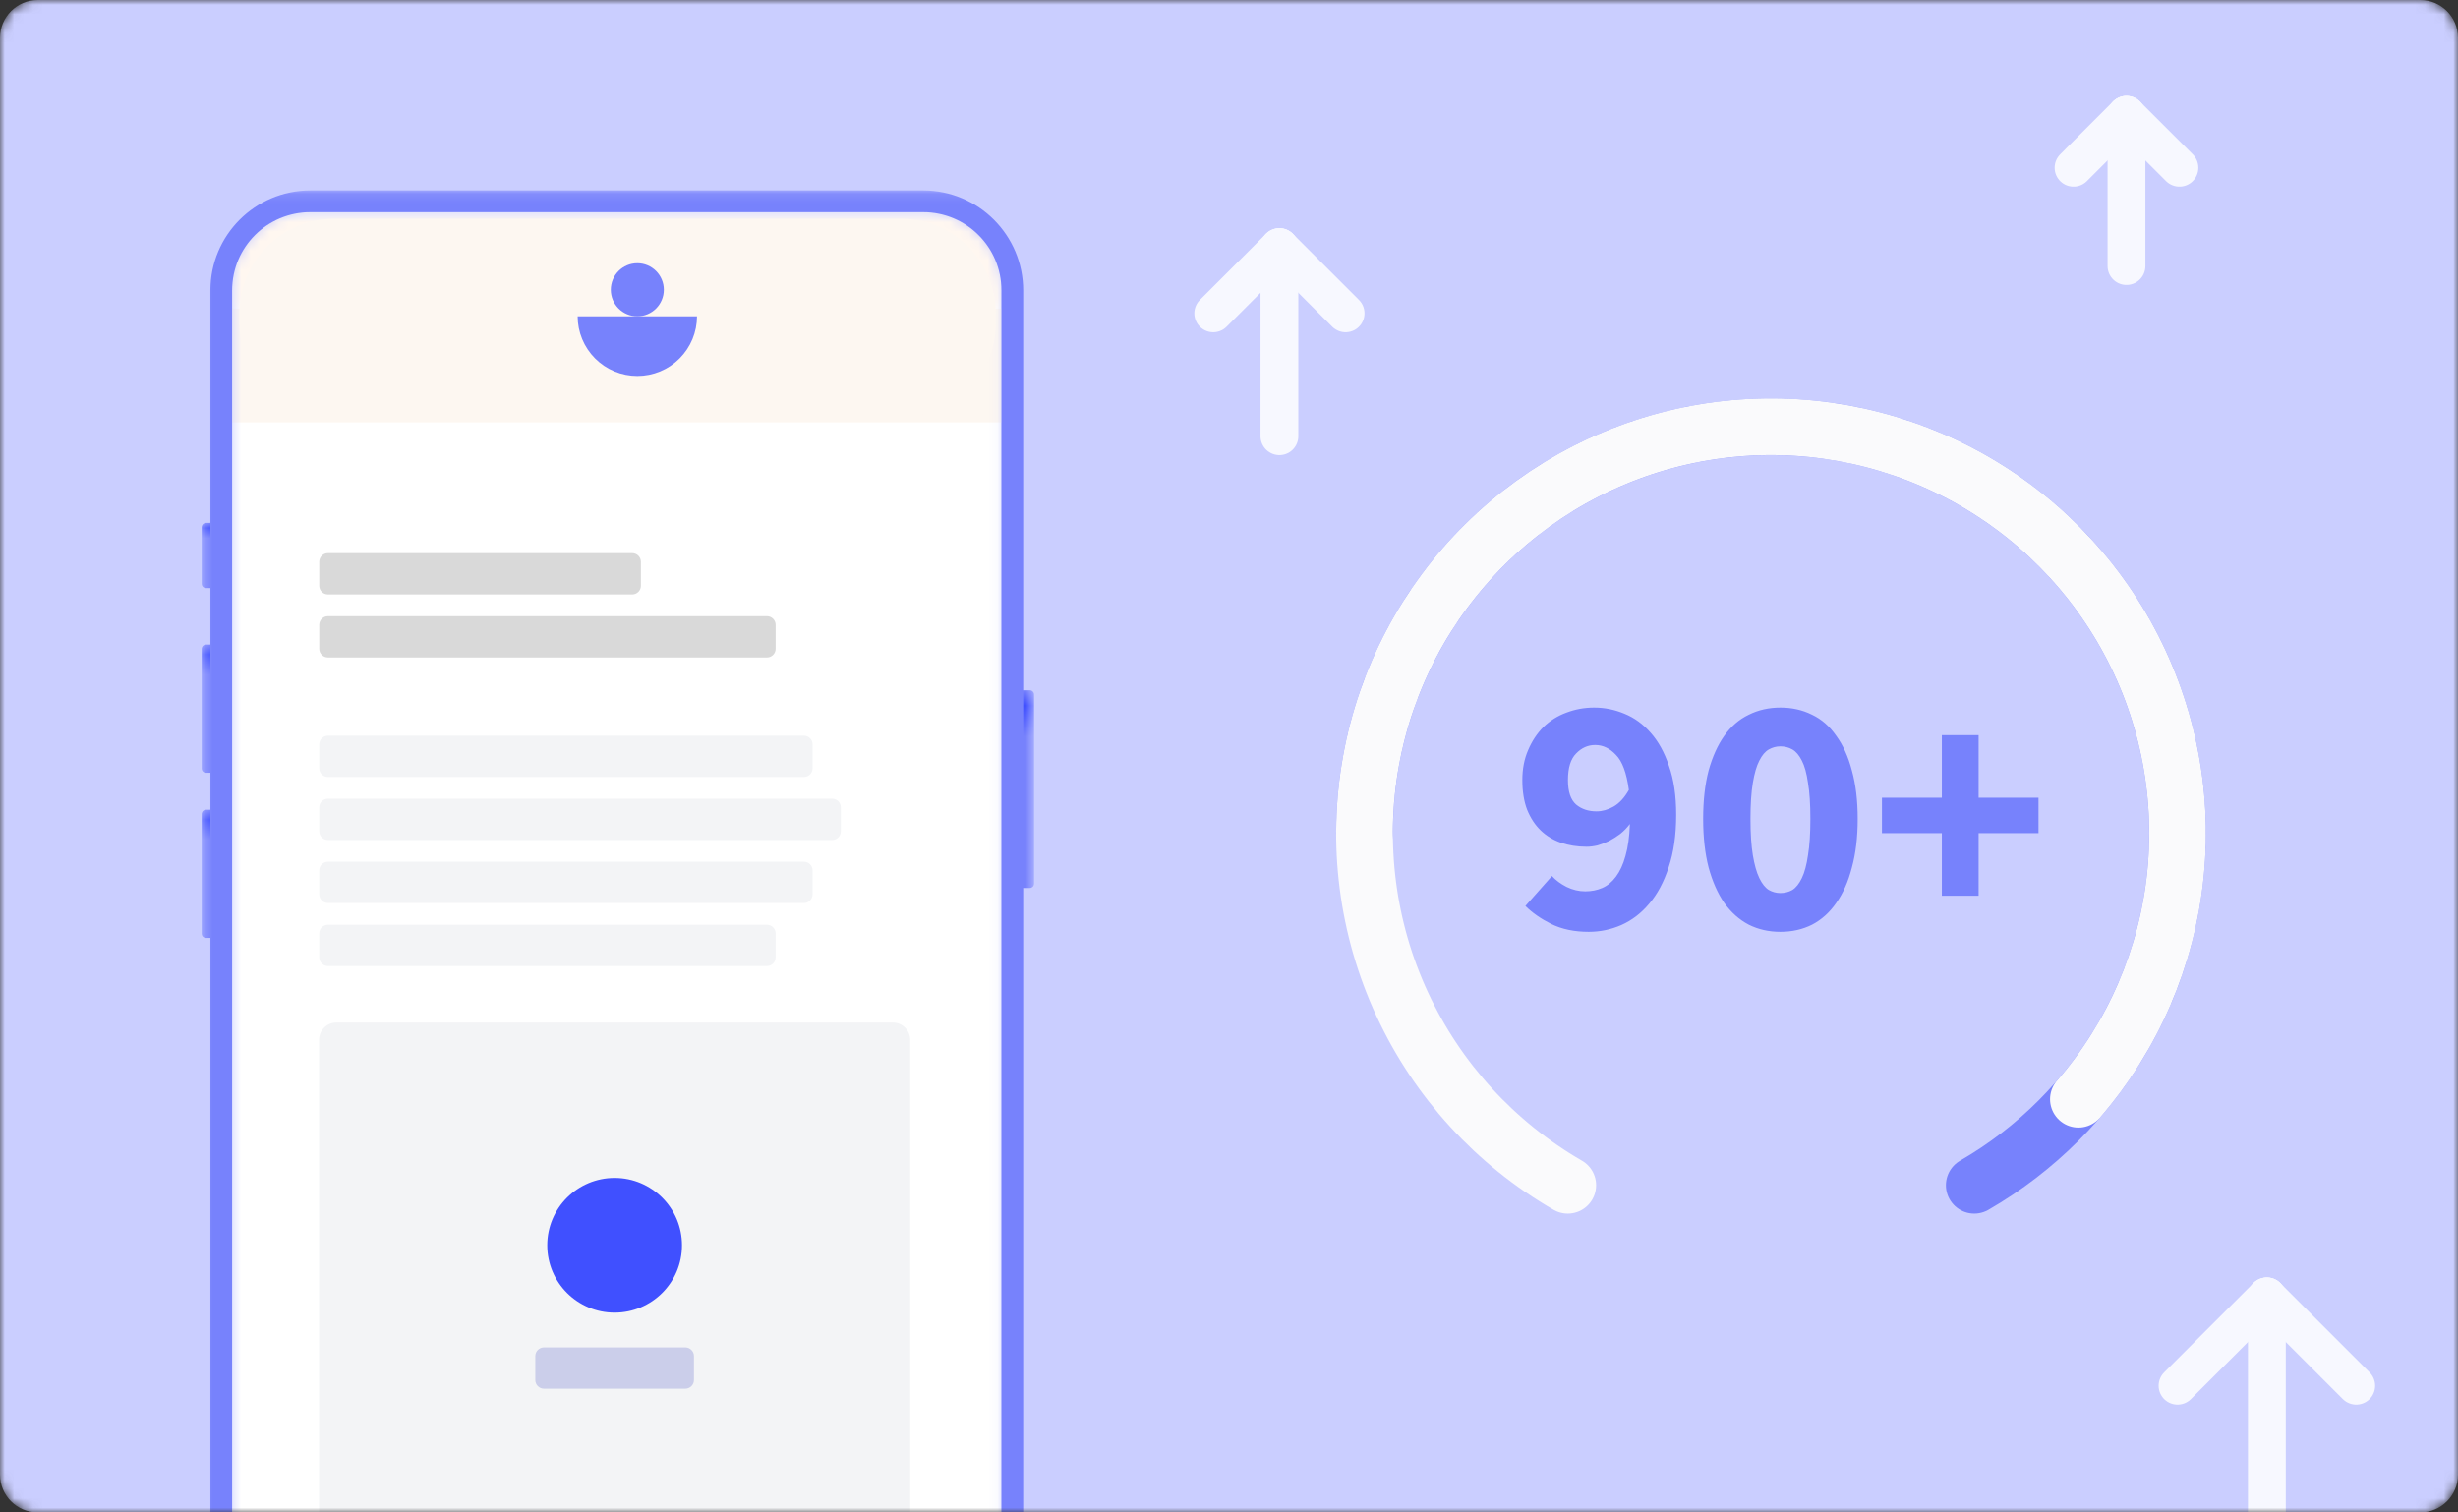 <svg width="260" height="160" viewBox="0 0 260 160" fill="none" xmlns="http://www.w3.org/2000/svg">
<rect x="0" y="0" width="260" height="160" fill="#333333" stroke="none"/>
<g clip-path="url(#clip0_471_88)">
<mask id="mask0_471_88" style="mask-type:luminance" maskUnits="userSpaceOnUse" x="0" y="0" width="260" height="160">
<path d="M256 0H4C1.791 0 0 1.791 0 4V156C0 158.209 1.791 160 4 160H256C258.209 160 260 158.209 260 156V4C260 1.791 258.209 0 256 0Z" fill="white"/>
</mask>
<g mask="url(#mask0_471_88)">
<path d="M256 0H4C1.791 0 0 1.791 0 4V156C0 158.209 1.791 160 4 160H256C258.209 160 260 158.209 260 156V4C260 1.791 258.209 0 256 0Z" fill="#CACEFF"/>
<mask id="mask1_471_88" style="mask-type:luminance" maskUnits="userSpaceOnUse" x="21" y="20" width="89" height="181">
<path d="M109.379 20.145H21.333V200.145H109.379V20.145Z" fill="white"/>
</mask>
<g mask="url(#mask1_471_88)">
<path d="M22.483 55.317H21.793C21.539 55.317 21.333 55.523 21.333 55.777V61.754C21.333 62.008 21.539 62.214 21.793 62.214H22.483C22.737 62.214 22.942 62.008 22.942 61.754V55.777C22.942 55.523 22.737 55.317 22.483 55.317Z" fill="url(#paint0_linear_471_88)"/>
<path d="M22.483 68.191H21.793C21.539 68.191 21.333 68.397 21.333 68.651V81.294C21.333 81.548 21.539 81.754 21.793 81.754H22.483C22.737 81.754 22.942 81.548 22.942 81.294V68.651C22.942 68.397 22.737 68.191 22.483 68.191Z" fill="url(#paint1_linear_471_88)"/>
<path d="M108.919 73.019H108.23C107.976 73.019 107.77 73.224 107.77 73.478V93.478C107.77 93.732 107.976 93.938 108.23 93.938H108.919C109.173 93.938 109.379 93.732 109.379 93.478V73.478C109.379 73.224 109.173 73.019 108.919 73.019Z" fill="url(#paint2_linear_471_88)"/>
<path d="M22.483 85.662H21.793C21.539 85.662 21.333 85.868 21.333 86.122V98.766C21.333 99.019 21.539 99.225 21.793 99.225H22.483C22.737 99.225 22.942 99.019 22.942 98.766V86.122C22.942 85.868 22.737 85.662 22.483 85.662Z" fill="url(#paint3_linear_471_88)"/>
<mask id="mask2_471_88" style="mask-type:luminance" maskUnits="userSpaceOnUse" x="24" y="22" width="82" height="176">
<path d="M97.655 22.444H32.827C28.257 22.444 24.552 26.149 24.552 30.72V189.57C24.552 194.141 28.257 197.846 32.827 197.846H97.655C102.226 197.846 105.931 194.141 105.931 189.57V30.72C105.931 26.149 102.226 22.444 97.655 22.444Z" fill="white"/>
</mask>
<g mask="url(#mask2_471_88)">
<path d="M97.655 22.444H32.827C28.257 22.444 24.552 26.149 24.552 30.72V189.57C24.552 194.141 28.257 197.846 32.827 197.846H97.655C102.226 197.846 105.931 194.141 105.931 189.57V30.72C105.931 26.149 102.226 22.444 97.655 22.444Z" fill="white"/>
<path d="M105.961 32.62H24.552V44.681H105.961V32.62Z" fill="#FDF7F1"/>
<mask id="mask3_471_88" style="mask-type:luminance" maskUnits="userSpaceOnUse" x="55" y="34" width="21" height="8">
<path d="M75.809 34.504H55.834V41.477H75.809V34.504Z" fill="white"/>
</mask>
<g mask="url(#mask3_471_88)">
<path d="M57.763 38.23C57.78 37.788 57.789 37.38 57.789 37.007C57.789 36.875 57.757 36.77 57.692 36.691C57.663 36.654 57.626 36.624 57.583 36.604C57.541 36.583 57.494 36.573 57.447 36.574C57.342 36.574 57.252 36.625 57.179 36.727C57.105 36.83 57.069 36.97 57.069 37.147C57.069 37.147 57.07 37.993 57.082 38.231H56.006C56.03 37.797 56.042 37.211 56.042 36.47C56.042 35.73 56.03 35.143 56.006 34.709H57.078L57.082 36.1C57.132 36.01 57.202 35.932 57.286 35.874C57.429 35.773 57.666 35.719 57.846 35.719C58.026 35.719 58.22 35.76 58.352 35.839C58.481 35.916 58.585 36.028 58.651 36.162C58.719 36.297 58.753 36.449 58.753 36.618V37.268C58.753 37.668 58.76 37.989 58.775 38.229L57.763 38.23ZM65.094 35.766L64.99 36.028C64.705 36.789 64.406 37.523 64.094 38.23C63.932 38.591 63.698 38.881 63.392 39.099C63.085 39.317 62.701 39.422 62.239 39.413C62.182 39.163 62.135 38.968 62.097 38.829C62.06 38.689 62.045 38.609 61.989 38.469C62.479 38.553 62.835 38.416 62.973 38.316C62.865 37.994 62.738 37.648 62.591 37.278C62.444 36.908 62.23 36.404 61.951 35.766H63.019C63.054 35.916 63.104 36.091 63.167 36.289C63.231 36.488 63.294 36.679 63.356 36.863C63.374 36.921 63.403 37.007 63.444 37.123C63.485 37.239 63.517 37.336 63.541 37.414L63.658 37.057C63.883 36.404 64.017 35.974 64.059 35.767L65.094 35.766ZM66.336 35.612C66.336 35.635 66.342 35.658 66.353 35.678C66.364 35.698 66.379 35.716 66.398 35.729C66.439 35.757 66.495 35.772 66.567 35.772H67.161V36.571C66.912 36.55 66.714 36.537 66.567 36.534C66.57 37.094 66.582 37.658 66.603 38.227H65.536C65.538 37.872 65.54 37.312 65.54 36.548C65.477 36.551 65.369 36.559 65.216 36.571V35.771H65.535V35.686C65.535 35.451 65.584 35.251 65.68 35.085C65.772 34.923 65.911 34.792 66.078 34.71C66.248 34.626 66.442 34.584 66.662 34.584C66.843 34.585 67.023 34.611 67.197 34.661C67.137 34.881 67.078 35.156 67.023 35.448L66.997 35.581C66.935 35.527 66.863 35.486 66.784 35.463C66.704 35.436 66.643 35.436 66.577 35.436C66.527 35.437 66.478 35.447 66.432 35.468C66.394 35.487 66.364 35.517 66.345 35.555C66.338 35.574 66.335 35.593 66.336 35.612ZM68.521 37.252C68.521 37.7 68.524 38.025 68.53 38.226H67.468L67.472 37.716C67.478 37.157 67.481 36.725 67.481 36.422C67.481 36.132 67.478 35.723 67.472 35.193L67.468 34.706H68.53C68.525 35.133 68.522 35.482 68.521 35.753C68.521 36.054 68.523 36.277 68.526 36.421C68.523 36.602 68.522 36.879 68.521 37.252ZM69.105 37.922C68.863 37.685 68.742 37.374 68.742 36.989C68.742 36.613 68.863 36.308 69.105 36.073C69.347 35.838 69.724 35.721 70.237 35.721C70.582 35.721 70.871 35.777 71.104 35.89C71.336 36.003 71.508 36.155 71.62 36.346C71.731 36.538 71.787 36.752 71.787 36.99C71.787 37.378 71.658 37.689 71.402 37.924C71.145 38.159 70.757 38.276 70.237 38.276C69.724 38.276 69.347 38.158 69.105 37.922ZM70.692 37.368C70.788 37.275 70.836 37.151 70.836 36.994C70.836 36.846 70.788 36.725 70.692 36.63C70.596 36.536 70.451 36.488 70.256 36.488C70.061 36.488 69.918 36.535 69.828 36.628C69.738 36.721 69.693 36.843 69.693 36.994C69.693 37.15 69.738 37.275 69.828 37.368C69.918 37.461 70.061 37.508 70.256 37.508C70.451 37.508 70.596 37.462 70.692 37.368ZM74.489 37.348L74.835 35.766H75.732L75.232 38.231H74.029L73.745 37.079L73.425 38.23H72.268L71.768 35.766H72.664L73.025 37.348L73.308 35.766H74.196L74.489 37.348Z" fill="#0A1128"/>
<path d="M62.795 41.358C61.312 41.358 59.949 40.488 59.321 39.142L60.137 38.76C60.374 39.265 60.75 39.693 61.221 39.993C61.691 40.293 62.237 40.453 62.795 40.455C63.936 40.455 64.988 39.788 65.477 38.757L66.29 39.144C65.654 40.489 64.281 41.358 62.795 41.358Z" fill="#4050FF"/>
<path d="M59.999 37.171C60.008 37.237 60.03 37.329 60.147 37.426C60.243 37.506 60.394 37.557 60.569 37.557C60.691 37.557 60.813 37.532 60.925 37.482C61.031 37.437 61.123 37.364 61.192 37.272C61.393 37.371 61.661 37.478 61.995 37.593C61.902 37.804 61.733 37.972 61.487 38.097C61.242 38.222 60.922 38.285 60.529 38.285C60.017 38.285 59.638 38.167 59.393 37.93C59.148 37.693 59.025 37.382 59.025 36.995C59.025 36.618 59.147 36.312 59.391 36.077C59.635 35.842 60.014 35.724 60.529 35.724C60.835 35.724 61.102 35.775 61.328 35.878C61.553 35.981 61.726 36.123 61.847 36.305C61.901 36.388 61.944 36.478 61.974 36.572C62.01 36.689 62.028 36.81 62.027 36.932V36.946L59.999 37.171ZM60.221 36.493C60.125 36.55 60.056 36.611 60.018 36.729C60.012 36.749 60.009 36.771 60.01 36.792L61.061 36.677C61.05 36.627 60.992 36.537 60.91 36.488C60.844 36.448 60.721 36.407 60.591 36.407C60.441 36.407 60.317 36.436 60.221 36.493Z" fill="#0A1128"/>
</g>
<mask id="mask4_471_88" style="mask-type:luminance" maskUnits="userSpaceOnUse" x="24" y="22" width="82" height="11">
<path d="M105.901 22.444H24.552V32.559H105.901V22.444Z" fill="white"/>
</mask>
<g mask="url(#mask4_471_88)">
<path d="M105.901 22.444H24.552V32.559H105.901V22.444Z" fill="#FFF7F0"/>
</g>
<path d="M66.873 58.518H34.689C34.181 58.518 33.769 58.93 33.769 59.438V61.967C33.769 62.474 34.181 62.886 34.689 62.886H66.873C67.381 62.886 67.792 62.474 67.792 61.967V59.438C67.792 58.93 67.381 58.518 66.873 58.518Z" fill="#D9D9D9"/>
<path d="M81.126 65.185H34.689C34.181 65.185 33.769 65.597 33.769 66.104V68.633C33.769 69.141 34.181 69.553 34.689 69.553H81.126C81.633 69.553 82.045 69.141 82.045 68.633V66.104C82.045 65.597 81.633 65.185 81.126 65.185Z" fill="#D9D9D9"/>
<path d="M85.034 77.829H34.689C34.181 77.829 33.769 78.24 33.769 78.748V81.277C33.769 81.785 34.181 82.196 34.689 82.196H85.034C85.541 82.196 85.953 81.785 85.953 81.277V78.748C85.953 78.24 85.541 77.829 85.034 77.829Z" fill="#F3F4F6"/>
<path d="M88.022 84.495H34.689C34.181 84.495 33.769 84.907 33.769 85.415V87.944C33.769 88.451 34.181 88.863 34.689 88.863H88.022C88.53 88.863 88.942 88.451 88.942 87.944V85.415C88.942 84.907 88.53 84.495 88.022 84.495Z" fill="#F3F4F6"/>
<path d="M85.034 91.162H34.689C34.181 91.162 33.769 91.574 33.769 92.082V94.61C33.769 95.118 34.181 95.53 34.689 95.53H85.034C85.541 95.53 85.953 95.118 85.953 94.61V92.082C85.953 91.574 85.541 91.162 85.034 91.162Z" fill="#F3F4F6"/>
<path d="M81.126 97.829H34.689C34.181 97.829 33.769 98.24 33.769 98.748V101.277C33.769 101.785 34.181 102.196 34.689 102.196H81.126C81.633 102.196 82.045 101.785 82.045 101.277V98.748C82.045 98.24 81.633 97.829 81.126 97.829Z" fill="#F3F4F6"/>
<path d="M94.438 108.173H35.588C34.572 108.173 33.749 108.996 33.749 110.012V161.506C33.749 162.522 34.572 163.345 35.588 163.345H94.438C95.454 163.345 96.278 162.522 96.278 161.506V110.012C96.278 108.996 95.454 108.173 94.438 108.173Z" fill="#F3F4F6"/>
<path d="M65.013 138.863C68.948 138.863 72.139 135.673 72.139 131.737C72.139 127.801 68.948 124.611 65.013 124.611C61.077 124.611 57.886 127.801 57.886 131.737C57.886 135.673 61.077 138.863 65.013 138.863Z" fill="#4050FF"/>
<path d="M72.484 142.541H57.542C57.034 142.541 56.622 142.953 56.622 143.461V145.989C56.622 146.497 57.034 146.909 57.542 146.909H72.484C72.992 146.909 73.404 146.497 73.404 145.989V143.461C73.404 142.953 72.992 142.541 72.484 142.541Z" fill="#CBCEEA"/>
</g>
<path d="M97.655 21.294H32.827C27.622 21.294 23.402 25.514 23.402 30.72V189.57C23.402 194.776 27.622 198.995 32.827 198.995H97.655C102.86 198.995 107.08 194.776 107.08 189.57V30.72C107.08 25.514 102.86 21.294 97.655 21.294Z" stroke="#7782FC" stroke-width="2.299"/>
</g>
<path d="M95.333 23.145H35.333C29.81 23.145 25.333 27.622 25.333 33.145V34.145C25.333 39.668 29.81 44.145 35.333 44.145H95.333C100.856 44.145 105.333 39.668 105.333 34.145V33.145C105.333 27.622 100.856 23.145 95.333 23.145Z" fill="#FDF7F1"/>
<path d="M61.102 33.458C61.102 34.287 61.265 35.108 61.582 35.874C61.9 36.639 62.364 37.335 62.951 37.922C63.537 38.508 64.233 38.973 64.999 39.29C65.765 39.607 66.585 39.77 67.415 39.77C68.243 39.77 69.064 39.607 69.83 39.29C70.596 38.973 71.292 38.508 71.878 37.922C72.464 37.335 72.929 36.639 73.247 35.874C73.564 35.108 73.727 34.287 73.727 33.458H67.415H61.102Z" fill="#7782FC"/>
<path d="M67.414 33.458C68.963 33.458 70.219 32.202 70.219 30.652C70.219 29.103 68.963 27.846 67.414 27.846C65.864 27.846 64.608 29.103 64.608 30.652C64.608 32.202 65.864 33.458 67.414 33.458Z" fill="#7782FC"/>
<path d="M144.333 88.145C144.333 80.597 146.32 73.182 150.094 66.645C153.868 60.108 159.296 54.68 165.833 50.906C172.37 47.132 179.785 45.145 187.333 45.145C194.881 45.145 202.296 47.132 208.833 50.906C215.37 54.68 220.798 60.108 224.572 66.645C228.346 73.182 230.333 80.597 230.333 88.145C230.333 95.693 228.346 103.108 224.572 109.645C220.798 116.182 215.37 121.61 208.833 125.384" stroke="#7782FC" stroke-width="6" stroke-linecap="round"/>
<path d="M165.833 125.384C158.167 120.958 152.053 114.274 148.327 106.244C144.601 98.214 143.445 89.229 145.015 80.517C146.585 71.805 150.806 63.791 157.101 57.567C163.396 51.343 171.459 47.214 180.188 45.743C188.917 44.272 197.888 45.531 205.875 49.348C213.862 53.165 220.476 59.355 224.815 67.071C229.153 74.787 231.004 83.654 230.116 92.462C229.227 101.269 225.642 109.588 219.849 116.282" stroke="#FAFAFC" stroke-width="6" stroke-linecap="round"/>
<path d="M168.876 85.833C169.476 85.833 170.076 85.665 170.676 85.329C171.3 84.969 171.84 84.381 172.296 83.565C172.056 81.765 171.6 80.529 170.928 79.857C170.28 79.161 169.548 78.813 168.732 78.813C167.964 78.813 167.292 79.113 166.716 79.713C166.14 80.289 165.852 81.225 165.852 82.521C165.852 83.745 166.14 84.609 166.716 85.113C167.292 85.593 168.012 85.833 168.876 85.833ZM168.048 98.577C166.536 98.577 165.216 98.301 164.088 97.749C162.984 97.197 162.072 96.561 161.352 95.841L164.16 92.673C164.544 93.105 165.06 93.489 165.708 93.825C166.356 94.137 167.016 94.293 167.688 94.293C168.336 94.293 168.936 94.173 169.488 93.933C170.04 93.693 170.52 93.297 170.928 92.745C171.36 92.169 171.696 91.437 171.936 90.549C172.2 89.637 172.356 88.509 172.404 87.165C172.116 87.549 171.78 87.897 171.396 88.209C171.012 88.497 170.616 88.749 170.208 88.965C169.8 89.157 169.392 89.313 168.984 89.433C168.576 89.529 168.192 89.577 167.832 89.577C166.848 89.577 165.936 89.433 165.096 89.145C164.28 88.857 163.572 88.425 162.972 87.849C162.372 87.273 161.892 86.541 161.532 85.653C161.196 84.765 161.028 83.721 161.028 82.521C161.028 81.345 161.232 80.289 161.64 79.353C162.048 78.393 162.588 77.577 163.26 76.905C163.956 76.233 164.76 75.729 165.672 75.393C166.608 75.033 167.592 74.853 168.624 74.853C169.728 74.853 170.796 75.069 171.828 75.501C172.884 75.933 173.808 76.605 174.6 77.517C175.416 78.429 176.064 79.605 176.544 81.045C177.048 82.461 177.3 84.177 177.3 86.193C177.3 88.329 177.036 90.177 176.508 91.737C176.004 93.297 175.32 94.581 174.456 95.589C173.616 96.597 172.632 97.353 171.504 97.857C170.4 98.337 169.248 98.577 168.048 98.577ZM188.327 98.577C187.103 98.577 185.987 98.325 184.979 97.821C183.971 97.293 183.107 96.525 182.387 95.517C181.691 94.509 181.139 93.261 180.731 91.773C180.347 90.285 180.155 88.569 180.155 86.625C180.155 84.681 180.347 82.977 180.731 81.513C181.139 80.049 181.691 78.825 182.387 77.841C183.107 76.833 183.971 76.089 184.979 75.609C185.987 75.105 187.103 74.853 188.327 74.853C189.551 74.853 190.667 75.105 191.675 75.609C192.683 76.089 193.535 76.833 194.231 77.841C194.951 78.825 195.503 80.049 195.887 81.513C196.295 82.977 196.499 84.681 196.499 86.625C196.499 88.569 196.295 90.285 195.887 91.773C195.503 93.261 194.951 94.509 194.231 95.517C193.535 96.525 192.683 97.293 191.675 97.821C190.667 98.325 189.551 98.577 188.327 98.577ZM188.327 94.473C188.783 94.473 189.203 94.365 189.587 94.149C189.971 93.909 190.307 93.489 190.595 92.889C190.883 92.289 191.099 91.485 191.243 90.477C191.411 89.469 191.495 88.185 191.495 86.625C191.495 85.065 191.411 83.793 191.243 82.809C191.099 81.801 190.883 81.021 190.595 80.469C190.307 79.893 189.971 79.497 189.587 79.281C189.203 79.065 188.783 78.957 188.327 78.957C187.895 78.957 187.487 79.065 187.103 79.281C186.719 79.497 186.383 79.893 186.095 80.469C185.807 81.021 185.579 81.801 185.411 82.809C185.243 83.793 185.159 85.065 185.159 86.625C185.159 88.185 185.243 89.469 185.411 90.477C185.579 91.485 185.807 92.289 186.095 92.889C186.383 93.489 186.719 93.909 187.103 94.149C187.487 94.365 187.895 94.473 188.327 94.473ZM205.403 94.761V88.137H199.067V84.393H205.403V77.769H209.291V84.393H215.627V88.137H209.291V94.761H205.403Z" fill="#7782FC"/>
<path d="M135.333 26.145V46.145" stroke="#F7F8FF" stroke-width="4" stroke-linecap="round"/>
<path d="M135.333 26.145L142.333 33.145" stroke="#F7F8FF" stroke-width="4" stroke-linecap="round"/>
<path d="M135.333 26.145L128.333 33.145" stroke="#F7F8FF" stroke-width="4" stroke-linecap="round"/>
<path d="M239.783 137.145V164.145" stroke="#F7F8FF" stroke-width="4" stroke-linecap="round"/>
<path d="M239.783 137.145L249.233 146.595" stroke="#F7F8FF" stroke-width="4" stroke-linecap="round"/>
<path d="M239.783 137.145L230.333 146.595" stroke="#F7F8FF" stroke-width="4" stroke-linecap="round"/>
<path d="M224.933 12.145V28.145" stroke="#F7F8FF" stroke-width="4" stroke-linecap="round"/>
<path d="M224.933 12.145L230.533 17.745" stroke="#F7F8FF" stroke-width="4" stroke-linecap="round"/>
<path d="M224.933 12.145L219.333 17.745" stroke="#F7F8FF" stroke-width="4" stroke-linecap="round"/>
</g>
</g>
<defs>
<linearGradient id="paint0_linear_471_88" x1="22.138" y1="55.317" x2="22.138" y2="62.214" gradientUnits="userSpaceOnUse">
<stop stop-color="#7782FC"/>
<stop offset="0.078" stop-color="#4050FF"/>
<stop offset="0.234" stop-color="#7782FC"/>
<stop offset="1" stop-color="#7782FC"/>
</linearGradient>
<linearGradient id="paint1_linear_471_88" x1="22.138" y1="68.191" x2="22.138" y2="81.754" gradientUnits="userSpaceOnUse">
<stop stop-color="#7782FC"/>
<stop offset="0.078" stop-color="#4050FF"/>
<stop offset="0.234" stop-color="#7782FC"/>
<stop offset="1" stop-color="#7782FC"/>
</linearGradient>
<linearGradient id="paint2_linear_471_88" x1="108.574" y1="73.019" x2="108.574" y2="93.938" gradientUnits="userSpaceOnUse">
<stop stop-color="#7782FC"/>
<stop offset="0.078" stop-color="#4050FF"/>
<stop offset="0.234" stop-color="#7782FC"/>
<stop offset="1" stop-color="#7782FC"/>
</linearGradient>
<linearGradient id="paint3_linear_471_88" x1="22.138" y1="85.662" x2="22.138" y2="99.225" gradientUnits="userSpaceOnUse">
<stop stop-color="#7782FC"/>
<stop offset="0.078" stop-color="#4050FF"/>
<stop offset="0.234" stop-color="#7782FC"/>
<stop offset="1" stop-color="#7782FC"/>
</linearGradient>
<clipPath id="clip0_471_88">
<rect width="260" height="160" fill="white"/>
</clipPath>
</defs>
</svg>
